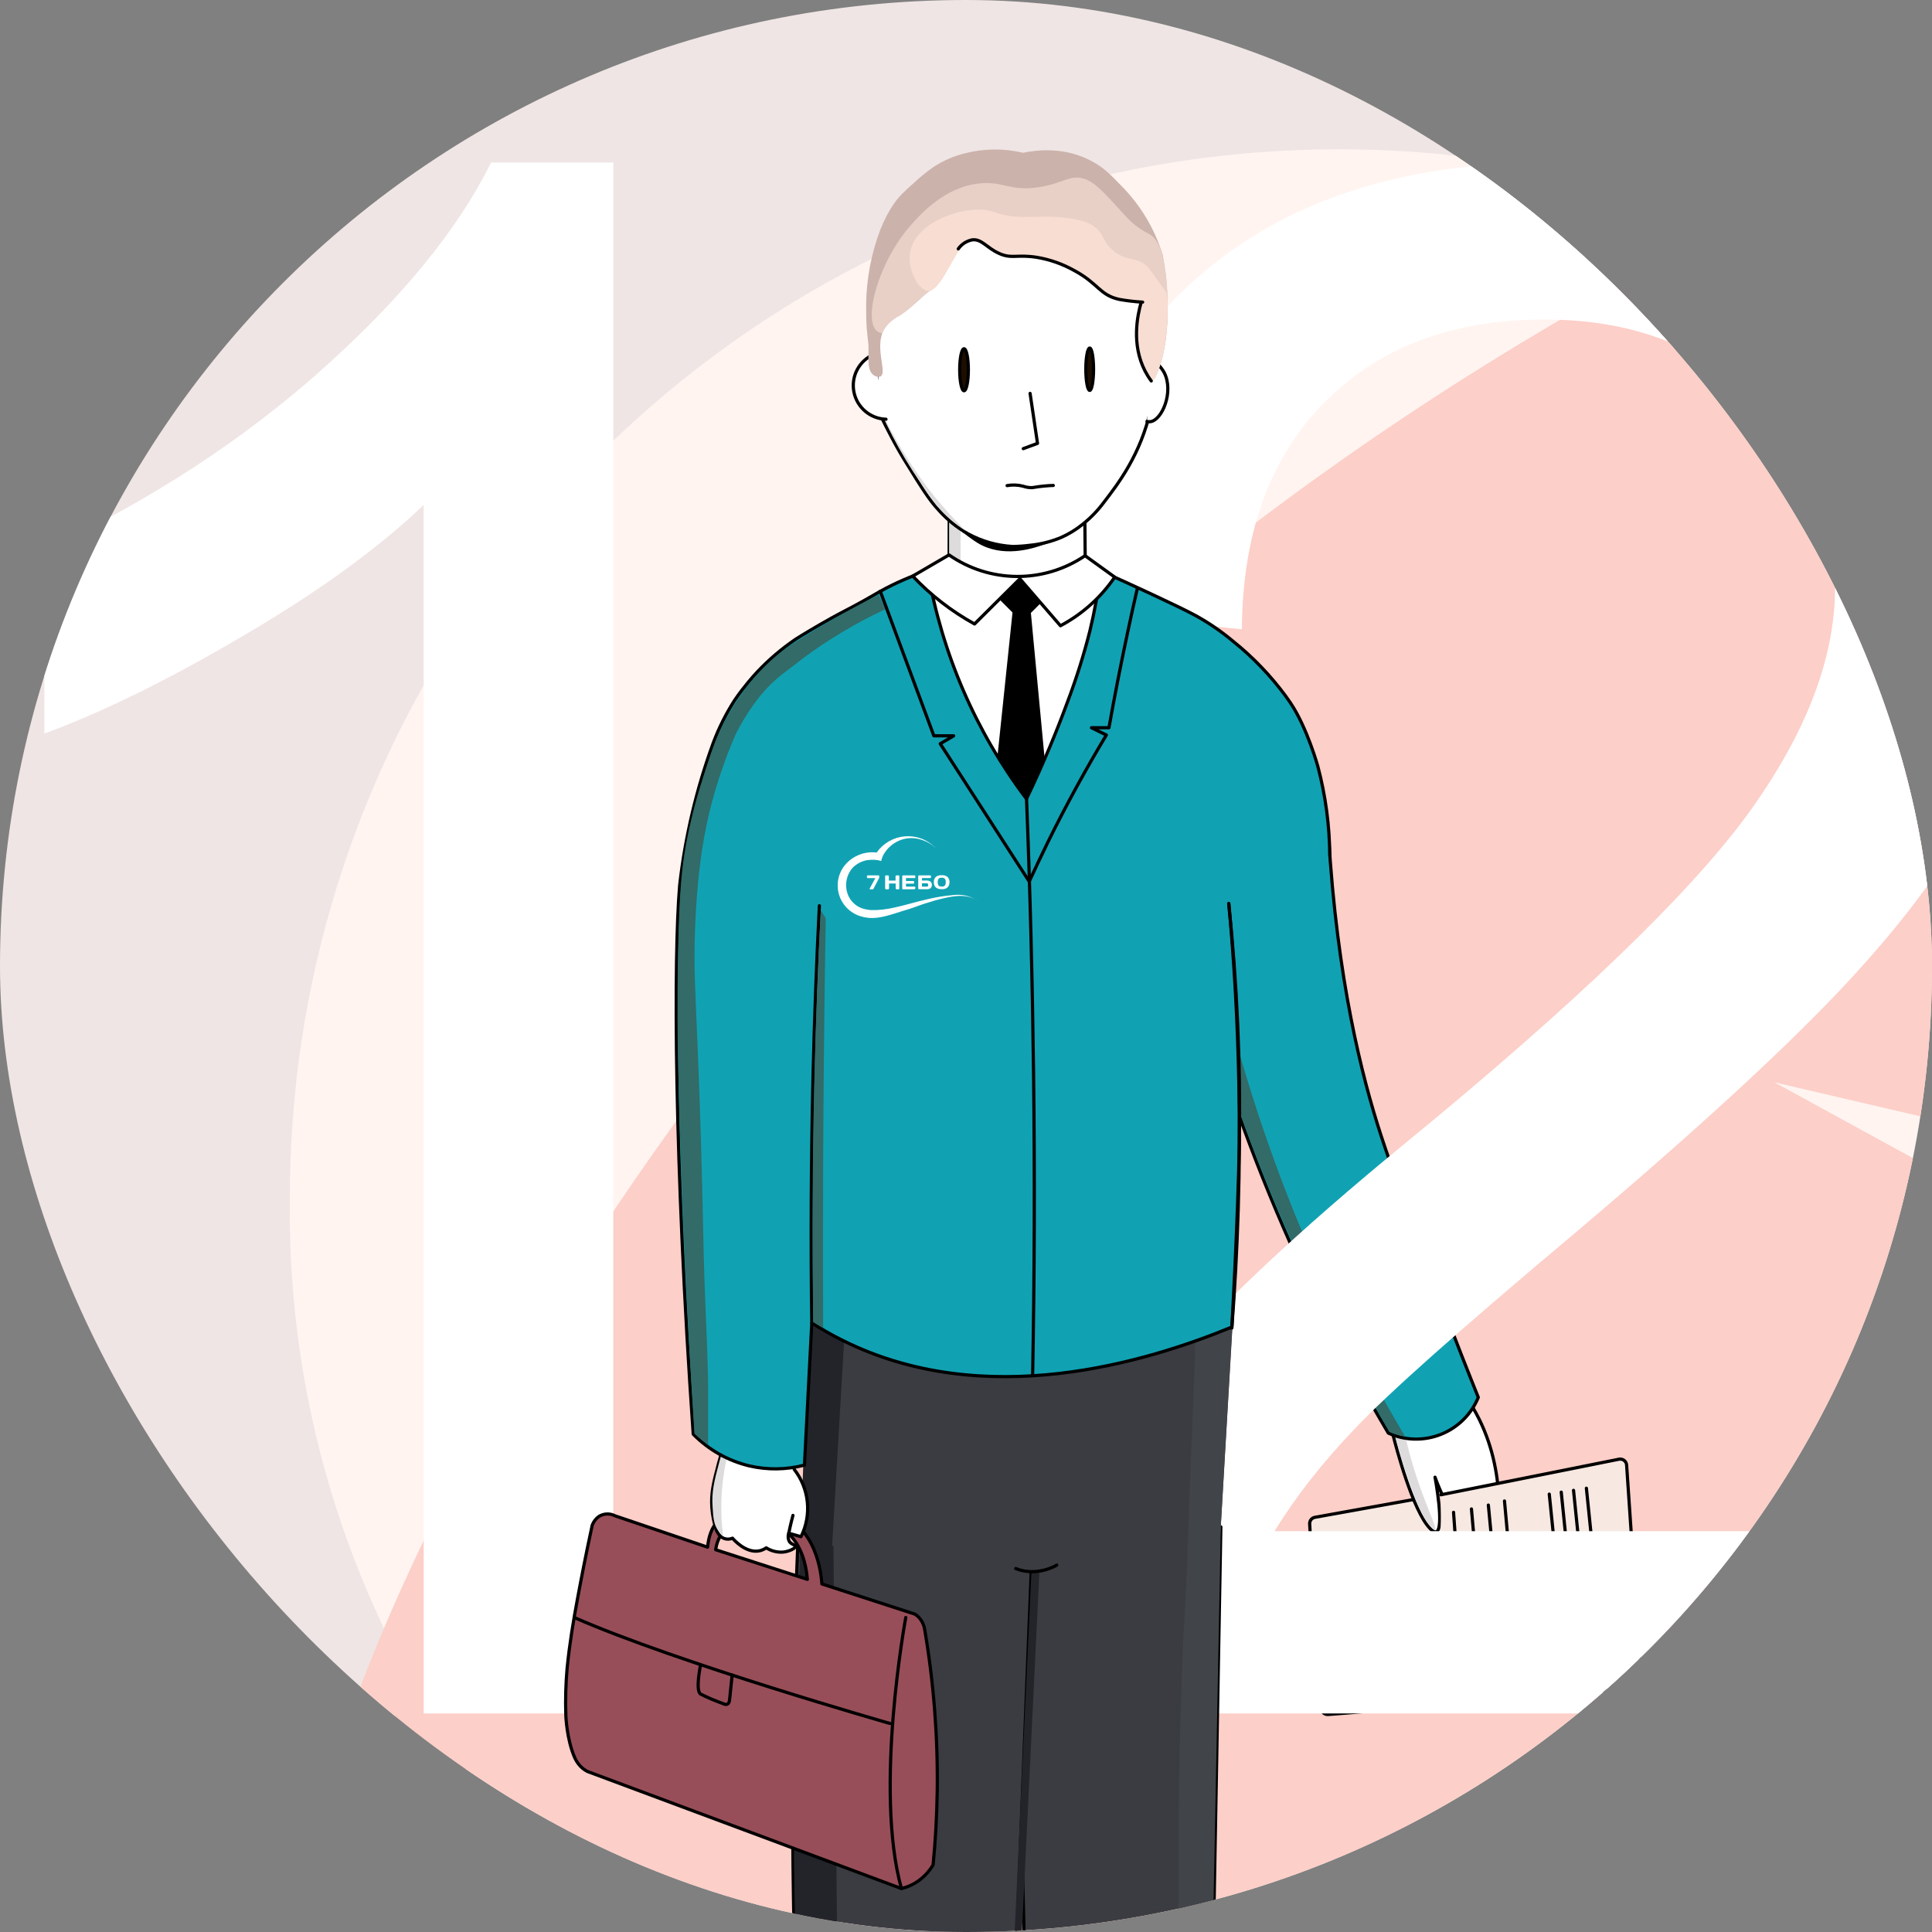 <?xml version="1.0" encoding="UTF-8"?> <svg xmlns="http://www.w3.org/2000/svg" width="2210" height="2210" viewBox="0 0 2210 2210" fill="none"><rect x="0" y="0" width="2210" height="2210" fill="#808080" stroke="none"/> <g clip-path="url(#clip0_2513_1034)"> <g clip-path="url(#clip1_2513_1034)"> <path d="M2102.01 2107.28H2101.74L2101.25 2106.98C2100.78 2105.38 2100.51 2103.73 2100.44 2102.07C2100.76 2100.07 2223.71 1876.91 2890.56 675.833L2893.3 677.2L2896.21 678.59C2313.55 1727.25 2102.25 2107.37 2102.01 2107.28Z" fill="white"></path> <path d="M-216.041 -290.842H1509.88C1777.08 -53.013 1945.41 293.514 1945.41 679.378C1945.2 1396.53 1363.97 1977.8 646.871 1977.8C-70.23 1977.8 -651.551 1396.53 -651.551 679.378C-651.551 293.514 -483.246 -53.013 -216.041 -290.842Z" fill="#EFE5E4"></path> <path d="M331.549 1370.83C331.549 708.103 868.807 170.799 1531.58 170.799C2194.36 170.799 2731.62 708.034 2731.62 1370.83C2733.18 1491.9 2714.95 1612.41 2677.66 1727.6C2610.48 1935.77 2492.33 2093.75 2374.48 2208.79H690.98C572.204 2093.98 453.058 1936.1 385.527 1727.81C348.106 1612.57 329.87 1491.98 331.549 1370.83Z" fill="#FFF4F0"></path> <path d="M2493.34 1491.77L2029.5 1237.95L2583.22 1367.22C3161.12 430.189 3031.85 191.577 2971.02 123.827C2736.97 -136.076 1809.21 234.083 1208.5 788.181C604.373 1345.47 163.193 2243.65 392.756 2485.98C625.892 2732.12 1564.75 2316.65 2155.34 1821.63C2276.08 1720.27 2389.06 1610.01 2493.34 1491.77Z" fill="#FCCFC8"></path> <path d="M1686.65 1946.58C1630.09 1950.41 1575.62 1957.17 1519.24 1961.18C1518.27 1961.26 1517.3 1961.14 1516.37 1960.83C1515.45 1960.52 1514.6 1960.03 1513.87 1959.39C1513.13 1958.74 1512.54 1957.96 1512.11 1957.08C1511.69 1956.21 1511.45 1955.26 1511.39 1954.28C1507.74 1884.91 1501.94 1812.51 1498.1 1742.95C1498.07 1741.23 1498.66 1739.55 1499.74 1738.21C1500.83 1736.88 1502.36 1735.97 1504.06 1735.65L1643.57 1710.49" fill="#F7E8E2"></path> <path d="M1686.65 1946.58C1630.09 1950.41 1575.62 1957.17 1519.24 1961.18C1518.27 1961.26 1517.3 1961.14 1516.37 1960.83C1515.45 1960.52 1514.6 1960.03 1513.87 1959.39C1513.13 1958.74 1512.54 1957.96 1512.11 1957.08C1511.69 1956.21 1511.45 1955.26 1511.39 1954.28C1507.74 1884.91 1501.94 1812.51 1498.1 1742.95C1498.07 1741.23 1498.66 1739.55 1499.74 1738.21C1500.83 1736.88 1502.36 1735.97 1504.06 1735.65L1643.57 1710.49" stroke="black" stroke-width="3.651" stroke-linecap="round" stroke-linejoin="round"></path> <path d="M1593.73 1642.4C1596.94 1654.99 1616.04 1728.46 1636.01 1748.68C1639.95 1752.63 1641.89 1752.33 1642.76 1752.33C1652.69 1749.23 1641.52 1689.75 1641.52 1689.75C1650.21 1714.95 1688.62 1792.24 1695.63 1786C1702.64 1779.75 1702.93 1762.56 1702.93 1762.56C1706 1784.72 1711.66 1769.86 1711.66 1769.86C1716.15 1739.63 1722.83 1663.98 1677.16 1598.25C1668.85 1586.29 1659.25 1575.27 1648.53 1565.39C1646.27 1565.21 1618.59 1563.57 1601.07 1585.95C1594.84 1593.81 1590.87 1603.21 1589.58 1613.16C1588.29 1623.1 1589.72 1633.21 1593.73 1642.4Z" fill="white" stroke="black" stroke-width="3.651" stroke-linecap="round" stroke-linejoin="round"></path> <path d="M1589.75 1606.94C1588.73 1616.58 1589.81 1626.32 1592.92 1635.5C1593.84 1638.06 1594.9 1640.58 1596.1 1643.02C1599.75 1656.93 1603.11 1668.58 1606 1677.85C1606 1677.85 1612.13 1697.42 1620.27 1717.65C1620.86 1719.07 1622.39 1722.87 1624.76 1727.72C1626.6 1731.81 1628.76 1735.74 1631.23 1739.48C1634.18 1743.72 1640.13 1750.8 1641.67 1750.18C1645.79 1748.5 1618.23 1700.27 1605.16 1631.15C1603.48 1622.35 1602.42 1615.05 1601.76 1610.16L1589.75 1606.94Z" fill="#DDDBDB"></path> <path d="M1347.75 1037.84C1396.33 1249.53 1477.4 1452.42 1588.07 1639.29C1597.48 1643.57 1607.66 1645.91 1618 1646.16C1628.33 1646.41 1638.61 1644.57 1648.22 1640.76C1657.83 1636.94 1666.57 1631.23 1673.92 1623.96C1681.27 1616.69 1687.08 1608.01 1691 1598.44C1680.3 1571.82 1664.93 1533.08 1647.18 1486.06C1621.29 1417.67 1592.67 1338.51 1579.74 1298.86C1557.84 1231.64 1529.47 1120.25 1519.68 955.358" fill="#10A2B3"></path> <path d="M1347.75 1037.84C1396.33 1249.53 1477.4 1452.42 1588.07 1639.29C1597.48 1643.57 1607.66 1645.91 1618 1646.16C1628.33 1646.41 1638.61 1644.57 1648.22 1640.76C1657.83 1636.94 1666.57 1631.23 1673.92 1623.96C1681.27 1616.69 1687.08 1608.01 1691 1598.44C1680.3 1571.82 1664.93 1533.08 1647.18 1486.06C1621.29 1417.67 1592.67 1338.51 1579.74 1298.86C1557.84 1231.64 1529.47 1120.25 1519.68 955.358" stroke="black" stroke-width="3.651" stroke-linecap="round" stroke-linejoin="round"></path> <path d="M1347.75 1037.84C1398.55 1248.55 1479.97 1450.68 1589.42 1637.76C1592.31 1639.18 1595.31 1640.34 1598.4 1641.23C1601.27 1642.07 1604.2 1642.67 1607.16 1643.02C1494.06 1452.82 1415.78 1243.98 1376.01 1026.3" fill="#326B68"></path> <path d="M1648.24 1709.87L1852.08 1669.16C1853.09 1668.98 1854.12 1669.01 1855.11 1669.25C1856.1 1669.49 1857.03 1669.94 1857.84 1670.56C1858.65 1671.18 1859.32 1671.97 1859.8 1672.87C1860.29 1673.76 1860.58 1674.75 1860.66 1675.77L1877.46 1922.88C1877.57 1924.76 1876.95 1926.62 1875.73 1928.06C1874.5 1929.49 1872.77 1930.4 1870.89 1930.58L1647.33 1950.01" fill="#F7E8E2"></path> <path d="M1648.24 1709.87L1852.08 1669.16C1853.09 1668.98 1854.12 1669.01 1855.11 1669.25C1856.1 1669.49 1857.03 1669.94 1857.84 1670.56C1858.65 1671.18 1859.32 1671.97 1859.8 1672.87C1860.29 1673.76 1860.58 1674.75 1860.66 1675.77L1877.46 1922.88C1877.57 1924.76 1876.95 1926.62 1875.73 1928.06C1874.5 1929.49 1872.77 1930.4 1870.89 1930.58L1647.33 1950.01" stroke="black" stroke-width="3.651" stroke-linecap="round" stroke-linejoin="round"></path> <path d="M1814.66 1702.35L1820.76 1761.97" stroke="black" stroke-width="3.651" stroke-linecap="round" stroke-linejoin="round"></path> <path d="M1799.95 1704.8L1806.04 1764.42" stroke="black" stroke-width="3.651" stroke-linecap="round" stroke-linejoin="round"></path> <path d="M1785.89 1706.84L1791.95 1766.47" stroke="black" stroke-width="3.651" stroke-linecap="round" stroke-linejoin="round"></path> <path d="M1772.2 1709.11L1778.26 1768.77" stroke="black" stroke-width="3.651" stroke-linecap="round" stroke-linejoin="round"></path> <path d="M1720.97 1716.95L1737.99 1903.78" stroke="black" stroke-width="3.651" stroke-linecap="round" stroke-linejoin="round"></path> <path d="M1702.5 1721.63L1713.34 1834.82" stroke="black" stroke-width="3.651" stroke-linecap="round" stroke-linejoin="round"></path> <path d="M1683.18 1726.08L1695.41 1864.83" stroke="black" stroke-width="3.651" stroke-linecap="round" stroke-linejoin="round"></path> <path d="M1674.71 1897.91L1662.7 1729.92" stroke="black" stroke-width="3.651" stroke-linecap="round" stroke-linejoin="round"></path> <path d="M1649.77 1810.35L1645.57 1754.67" stroke="black" stroke-width="3.651" stroke-linecap="round" stroke-linejoin="round"></path> <path d="M1589.13 1897.91L1585.88 1849.6" stroke="black" stroke-width="3.651" stroke-linecap="round" stroke-linejoin="round"></path> <path d="M1575.51 1887.35L1571.86 1826.96" stroke="black" stroke-width="3.651" stroke-linecap="round" stroke-linejoin="round"></path> <path d="M701.588 1960H484.647V577.605C432.421 627.421 363.723 677.237 278.553 727.053C194.188 776.869 118.258 814.231 50.766 839.139V629.43C172.092 572.382 278.152 503.283 368.945 422.131C459.739 340.979 524.018 262.237 561.782 185.906H701.588V1960ZM2324.5 1751.5V1960H1156.63C1155.03 1907.77 1163.46 1857.56 1181.94 1809.35C1211.67 1729.8 1259.08 1651.46 1324.16 1574.33C1390.05 1497.19 1484.86 1408.01 1608.59 1306.77C1800.63 1149.28 1930.39 1024.74 1997.88 933.147C2065.37 840.746 2099.12 753.568 2099.12 671.613C2099.12 585.64 2068.19 513.326 2006.32 454.672C1945.25 395.214 1865.31 365.485 1766.48 365.485C1662.03 365.485 1578.46 396.821 1515.79 459.493C1453.12 522.165 1421.38 608.941 1420.58 719.822L1197.61 696.922C1212.88 530.601 1270.33 404.052 1369.96 317.276C1469.59 229.696 1603.37 185.906 1771.3 185.906C1940.83 185.906 2075.02 232.91 2173.84 326.918C2272.67 420.926 2322.09 537.431 2322.09 676.434C2322.09 747.14 2307.62 816.642 2278.7 884.938C2249.77 953.234 2201.56 1025.15 2134.07 1100.67C2067.38 1176.2 1956.1 1279.85 1800.22 1411.62C1670.06 1520.9 1586.5 1595.22 1549.54 1634.59C1512.58 1673.16 1482.04 1712.13 1457.94 1751.5H2324.5Z" fill="white"></path> <path d="M1160.48 1777.34L1182.79 2661.8C1191.1 2667.78 1200.36 2672.32 1210.17 2675.23C1213.86 2676.28 1217.6 2677.12 1221.38 2677.75C1278.45 2686.99 1329.86 2665.96 1329.86 2665.96C1348.18 2658.47 1365.27 2648.28 1380.57 2635.73C1385.9 2339.33 1391.22 2042.94 1396.53 1746.56C1321.13 1774.23 1240.52 1784.74 1160.55 1777.34H1160.48Z" fill="#3B3C41" stroke="black" stroke-width="3.651" stroke-linecap="round" stroke-linejoin="round"></path> <path d="M1360.09 1759.01C1359.61 1766.31 1358.88 1777.56 1358.08 1791.03C1344.97 2007.14 1348.37 2156.37 1348.59 2288.39C1348.59 2377.48 1347.49 2504.69 1340.96 2661.03C1345.19 2659.1 1349.61 2656.9 1354.14 2654.42C1362.9 2649.58 1371.26 2644.05 1379.15 2637.88L1396.46 1746.56L1360.09 1759.01Z" fill="#414449"></path> <path d="M1181.18 1757.59C1089.26 1775.87 993.829 1757.53 915.231 1706.47C909.207 1830.61 906.103 1960.45 906.834 2095.58C907.929 2295.48 917.203 2484.24 931.99 2660.63C1000.84 2685.19 1076.01 2685.53 1145.07 2661.58H1145.58L1181.18 1757.59Z" fill="#3B3C41" stroke="black" stroke-width="3.651" stroke-linecap="round" stroke-linejoin="round"></path> <path d="M916.838 1759.01C916.326 1766.6 915.596 1777.67 914.793 1791.03C911.142 1853.47 901.795 2029.78 913.369 2320.08C917.02 2410.74 923.154 2525.65 934.29 2659.21C939.219 2660.99 944.477 2662.86 950.027 2664.35C954.08 2665.56 957.986 2666.58 961.783 2667.49C958.887 2360.5 956.015 2053.53 953.167 1746.56L916.838 1759.01Z" fill="#232429"></path> <path d="M1139.45 2664.1L1147.08 2661.54C1161.68 2360.47 1176.29 2059.38 1190.89 1758.28L1180.27 1789.39C1166.64 2080.95 1153.03 2372.52 1139.45 2664.1Z" fill="#232429"></path> <path d="M1090.2 553.653L1085.89 551.571L1085.67 667.386C1089.1 672.133 1112.91 704.117 1155.77 707.549C1207.98 711.785 1239.75 669.76 1241.61 667.386C1241.2 623.791 1240.81 580.196 1240.44 536.602H1239.31" fill="white"></path> <path d="M1090.2 553.653L1085.89 551.571L1085.67 667.386C1089.1 672.133 1112.91 704.117 1155.77 707.549C1207.98 711.785 1239.75 669.76 1241.61 667.386C1241.2 623.791 1240.81 580.196 1240.44 536.602H1239.31" stroke="black" stroke-width="3.651" stroke-linecap="round" stroke-linejoin="round"></path> <path d="M1086.03 553.653L1085.67 551.572V667.35C1085.96 672.133 1087.93 704.117 1091.51 707.513C1095.85 711.748 1098.52 669.723 1098.81 667.35V536.565" fill="#DDDBDB"></path> <path d="M1248.8 577.785C1232.66 582.568 1231.02 601.518 1214.44 613.895C1208.82 617.594 1202.67 620.402 1196.19 622.22C1184.54 626.419 1152.78 637.883 1123.6 624.009C1119.45 621.907 1115.48 619.464 1111.74 616.707C1085.74 598.779 1064.27 570.921 1069.71 563.108L1069.93 562.815L1254.61 576.799C1252.64 576.911 1250.69 577.242 1248.8 577.785Z" fill="black"></path> <path d="M925.6 1463.16C923.166 1561.66 920.659 1660.25 918.079 1758.9C1073.22 1803.95 1237.24 1808.97 1394.85 1773.51L1412.59 1466.3L925.6 1463.16Z" fill="#3B3C41"></path> <path d="M1370.06 1466.48C1366.04 1573.29 1362 1680.1 1357.94 1786.91L1394.85 1773.51L1412.81 1466.81L1370.06 1466.48Z" fill="#414449"></path> <path d="M926.769 1466.48C922.753 1573.29 918.712 1680.1 914.647 1786.91L951.56 1773.51L969.524 1466.81L926.769 1466.48Z" fill="#232429"></path> <path d="M1208.79 1790.37C1208.79 1790.37 1186.4 1804.14 1161.87 1794.24" stroke="black" stroke-width="3.651" stroke-linecap="round" stroke-linejoin="round"></path> <path d="M1410.62 733.507C1397.4 722.477 1383.19 712.699 1368.16 704.298C1359.43 699.369 1347.97 693.929 1325.33 683.304C1305.47 673.957 1290.39 667.093 1287.18 665.632C1269.98 657.855 1247.01 647.376 1218.9 635.4C1212.51 649.017 1201.91 660.218 1188.67 667.348C1158.07 682.793 1114.55 671.401 1082.78 637.007C1077.78 640.658 1070.44 646.317 1061.42 652.743C1045.25 664.923 1028.28 676.011 1010.64 685.933C1008.48 687.101 996.032 692.979 971.094 704.736C949.187 715.032 948.749 715.178 943.564 717.698C923.3 727.556 903.402 738.582 894.639 744.242C854.111 769.982 833.372 815.257 828.005 827.014C816.467 852.207 812.853 878.13 806.098 928.662C800.84 968.314 799.124 997.669 797.81 1018.7C797.853 1019.14 797.926 1019.58 798.029 1020.01C806.5 1060.98 1153.25 1170.77 1326.72 1005.96C1421.25 916.138 1443.96 763.994 1410.62 733.507Z" fill="white"></path> <path d="M1166.78 662.178L1143.28 685.664L1168.96 711.362L1192.46 687.876L1166.78 662.178Z" fill="black"></path> <path d="M1159.86 702.293L1137.19 919.172L1167.82 960.649L1197.65 915.813L1177.42 701.453H1159.9L1159.86 702.293Z" fill="black" stroke="black" stroke-width="3.651" stroke-linecap="round" stroke-linejoin="round"></path> <path d="M1046.42 1846.35L940.169 1811.88C938.818 1792.9 930.457 1737 877.843 1729.62C818.877 1721.33 811.429 1750.29 809.421 1769.78L703.537 1733.93C700.699 1732.45 697.529 1731.73 694.332 1731.83C691.136 1731.94 688.019 1732.86 685.281 1734.51C681.728 1737 679.006 1740.5 677.467 1744.55C670.165 1778.14 664.688 1806.84 660.563 1829.04C655.779 1854.82 651.763 1878.44 648.733 1908.16C647.152 1926.04 646.652 1944 647.236 1961.94C647.236 1961.94 648.076 1989.36 657.386 2010.51C658.91 2013.99 661.008 2017.2 663.593 2020C665.97 2022.59 668.789 2024.74 671.918 2026.35L1031.12 2160.28C1037.96 2158.71 1044.43 2155.83 1050.18 2151.8C1057.14 2146.86 1063 2140.52 1067.38 2133.18C1069.93 2106.9 1071.65 2078.42 1072.09 2048.59C1072.91 1986.66 1068.1 1924.78 1057.7 1863.73C1057.01 1859.61 1055.37 1855.71 1052.92 1852.34C1051.16 1849.94 1048.95 1847.9 1046.42 1846.35ZM899.239 1752.19C899.239 1752.19 920.27 1765.44 923.52 1806.62L818.695 1772.74C820.374 1759.27 831.072 1724.25 899.239 1752.19Z" fill="#984E58" stroke="black" stroke-width="3.651" stroke-linecap="round" stroke-linejoin="round"></path> <path d="M1018.08 1971.47C1018.08 1971.47 774.844 1902.1 656.875 1850.25" stroke="black" stroke-width="3.651" stroke-linecap="round" stroke-linejoin="round"></path> <path d="M908.477 1680.8C916.913 1691.59 922.121 1704.55 923.498 1718.18C924.874 1731.81 922.362 1745.55 916.254 1757.81L902.233 1753.83C901.7 1755.32 901.471 1756.9 901.559 1758.48C901.647 1760.06 902.05 1761.61 902.744 1763.03C905.117 1767.04 910.047 1766.9 910.047 1768.91C910.047 1770.91 902.744 1774.86 895.442 1775.44C888.77 1775.83 882.143 1774.12 876.492 1770.55C874.278 1772.09 871.804 1773.21 869.19 1773.87C853.271 1777.52 838.885 1760.69 837.899 1759.52C835.604 1760.52 833.068 1760.84 830.597 1760.43C822.747 1759.16 819.644 1750.65 819.461 1750.25C816.694 1741.97 814.965 1733.39 814.313 1724.69C813.108 1707.89 816.358 1695.15 821.907 1674.19C825.343 1661.28 829.425 1648.55 834.139 1636.04C835.964 1635.09 858.748 1623.59 881.823 1636.04C889.871 1640.43 896.591 1646.9 901.281 1654.77C905.97 1662.65 908.455 1671.64 908.477 1680.8Z" fill="white" stroke="black" stroke-width="3.651" stroke-linecap="round" stroke-linejoin="round"></path> <path d="M842.172 1631.73C839.666 1632.51 837.224 1633.49 834.869 1634.65C830.165 1647.16 826.095 1659.89 822.674 1672.81C817.124 1693.73 813.875 1706.47 815.08 1723.3C815.883 1734.91 816.212 1742.11 820.228 1748.86C822.144 1752.09 824.517 1755.03 827.275 1757.59C826.325 1750.28 825.595 1742.98 825.267 1735.17C823.875 1699.9 829.625 1664.72 842.172 1631.73Z" fill="#DDDBDB"></path> <path d="M907.053 1733.45C907.053 1733.45 904.022 1744.74 902.27 1753.83L907.053 1733.45Z" fill="white"></path> <path d="M907.053 1733.45C907.053 1733.45 904.022 1744.74 902.27 1753.83" stroke="black" stroke-width="3.651" stroke-linecap="round" stroke-linejoin="round"></path> <path d="M1521.11 978.868C1520.9 944.349 1516.31 909.997 1507.45 876.635C1507.45 876.635 1495.18 832.054 1475.87 803.612C1474.15 801.056 1472.22 798.427 1472.22 798.427L1470.87 796.492C1453.6 772.975 1433.32 751.825 1410.55 733.582C1397.37 722.495 1383.15 712.713 1368.09 704.373C1356.73 698.202 1339.57 690.133 1325.26 683.379L1313.65 677.938C1310.69 676.551 1300.61 671.841 1287.1 665.707C1279.11 662.056 1269.72 657.857 1259.17 653.183C1256.3 676.332 1252.12 699.298 1246.65 721.971C1239.63 749.646 1231.02 776.892 1220.87 803.575C1210.14 832.784 1195.02 870.428 1174.17 913.84C1116.21 837.102 1077.48 747.598 1061.2 652.818C1042.41 658.934 1024.25 666.819 1006.95 676.368C1001.87 679.216 999.646 680.713 988.985 686.665C970.437 697.034 963.427 700.064 949.881 707.695C933.122 717.042 917.02 726.791 909.937 731.318C894.203 742.053 879.661 754.441 866.561 768.268C863.008 772.066 859.429 776.143 855.827 780.5C853.417 783.384 851.117 786.268 848.963 789.08C846.809 791.891 843.924 795.688 840.565 800.691C830.585 816.144 822.309 832.634 815.883 849.872C796.721 902.3 783.84 956.815 777.509 1012.28C770.426 1094.61 771.156 1327.74 792.99 1640.57C810.517 1658.39 832.692 1670.94 856.995 1676.79C877.82 1681.63 899.508 1681.34 920.197 1675.95C922.996 1621.72 925.795 1567.47 928.595 1513.22C939.905 1520.5 951.606 1527.15 963.646 1533.15C1126.96 1614.79 1312.04 1557.83 1409.09 1518.04C1409.09 1518.51 1409.09 1519.09 1409.09 1519.09C1409.09 1519.09 1416.21 1392.58 1417.67 1306.34C1419.07 1215.24 1415.01 1124.14 1405.51 1033.53" fill="#10A2B3"></path> <path d="M1521.11 978.868C1520.9 944.349 1516.31 909.997 1507.45 876.635C1507.45 876.635 1495.18 832.054 1475.87 803.612C1474.15 801.056 1472.22 798.427 1472.22 798.427L1470.87 796.492C1453.6 772.975 1433.32 751.825 1410.55 733.582C1397.37 722.495 1383.15 712.713 1368.09 704.373C1356.73 698.202 1339.57 690.133 1325.26 683.379L1313.65 677.938C1310.69 676.551 1300.61 671.841 1287.1 665.707C1279.11 662.056 1269.72 657.857 1259.17 653.183C1256.3 676.332 1252.12 699.298 1246.65 721.971C1239.63 749.646 1231.02 776.892 1220.87 803.575C1210.14 832.784 1195.02 870.428 1174.17 913.84C1116.21 837.102 1077.48 747.598 1061.2 652.818C1042.41 658.934 1024.25 666.819 1006.95 676.368C1001.87 679.216 999.646 680.713 988.985 686.665C970.437 697.034 963.427 700.064 949.881 707.695C933.122 717.042 917.02 726.791 909.937 731.318C894.203 742.053 879.661 754.441 866.561 768.268C863.008 772.066 859.429 776.143 855.827 780.5C853.417 783.384 851.117 786.268 848.963 789.08C846.809 791.891 843.924 795.688 840.565 800.691C830.585 816.144 822.309 832.634 815.883 849.872C796.721 902.3 783.84 956.815 777.509 1012.28C770.426 1094.61 771.156 1327.74 792.99 1640.57C810.517 1658.39 832.692 1670.94 856.995 1676.79C877.82 1681.63 899.508 1681.34 920.197 1675.95C922.996 1621.72 925.795 1567.47 928.595 1513.22C939.905 1520.5 951.606 1527.15 963.646 1533.15C1126.96 1614.79 1312.04 1557.83 1409.09 1518.04C1409.09 1518.51 1409.09 1519.09 1409.09 1519.09C1409.09 1519.09 1416.21 1392.58 1417.67 1306.34C1419.07 1215.24 1415.01 1124.14 1405.51 1033.53" stroke="black" stroke-width="3.651" stroke-linecap="round" stroke-linejoin="round"></path> <path d="M1005.31 680.312C990.701 687.432 970.619 697.838 947.325 711.676C915.158 730.772 898.582 740.338 881.604 755.928C863.167 773.14 847.348 792.956 834.65 814.748C820.447 838.919 814.24 858.161 803.725 890.948C795.817 915.329 789.499 940.197 784.812 965.396C779.992 991.72 777.071 1018.59 775.647 1088.95C774.369 1151.46 775.318 1198.49 775.391 1202.43C778.093 1330.99 783.059 1434.21 784.812 1469.37C786.929 1512.01 789.996 1570.28 794.341 1639.98C795.655 1641.19 797.518 1642.87 799.818 1644.77C800.804 1645.61 801.862 1646.52 803.25 1647.58C804.637 1648.64 807.157 1650.65 810.005 1652.58C810.005 1649.3 810.005 1644.22 810.005 1637.98C810.005 1610.52 810.005 1590.73 810.005 1586.86C810.005 1574.99 809.274 1548.92 807.157 1498.94C803.213 1405.87 804.783 1364.47 798.102 1199.91C795.108 1126.89 793.428 1105.27 795.108 1061.68C797.956 988.654 806.755 946.556 814.021 919.062C821.18 891.977 830.395 865.478 841.587 839.796C849.467 824.162 858.937 809.381 869.847 795.689C877.25 786.704 885.585 778.528 894.712 771.3C895.296 770.861 900.627 766.918 907.819 761.368C912.639 757.717 916.107 754.906 916.838 754.322C931.716 743.105 947.196 732.708 963.207 723.177C979.165 713.633 995.592 704.896 1012.43 696.998L1005.31 680.312Z" fill="#326B68"></path> <path d="M928.594 1513.03C927.329 1422.19 927.791 1328.55 929.982 1232.11C931.588 1165.37 934.023 1100.03 937.284 1036.08" stroke="black" stroke-width="3.651" stroke-linecap="round" stroke-linejoin="round"></path> <path d="M1409.16 1517.85C1415.81 1431.87 1419.17 1338.03 1417.08 1237.44C1415.62 1165.59 1411.53 1097.49 1405.66 1033.52" stroke="black" stroke-width="3.651" stroke-linecap="round" stroke-linejoin="round"></path> <path d="M1069.6 969.3L1070.3 969.994L1066.65 966.926C1064.97 965.649 1050.18 954.914 1032.51 960.135C1027.73 961.565 1023.28 963.936 1019.43 967.109C1015.58 970.282 1012.41 974.192 1010.09 978.61C1009.15 980.629 1008.44 982.748 1007.97 984.927C1006.37 984.386 1004.72 983.994 1003.04 983.758C1001.93 983.603 1000.81 983.517 999.683 983.503C997.132 983.438 994.581 983.572 992.052 983.904C985.771 985.009 979.976 988.002 975.439 992.485C972.562 995.734 970.421 999.565 969.161 1003.72C967.9 1007.87 967.551 1012.25 968.137 1016.55C968.6 1020.11 969.727 1023.55 971.459 1026.7C973.501 1030.31 976.334 1033.42 979.747 1035.79C982.295 1037.51 985.107 1038.8 988.072 1039.62C990.604 1040.32 993.195 1040.78 995.812 1041.01H997.675C997.675 1041.01 1000.08 1041.01 1002.68 1041.01C1007.58 1040.77 1012.45 1040.2 1017.28 1039.33C1026.19 1037.61 1033.27 1035.68 1035.54 1035.13C1048.94 1031.48 1055.69 1029.8 1062.08 1028.34C1071.37 1026.16 1080.8 1024.67 1090.3 1023.88C1094.96 1023.3 1099.69 1023.47 1104.29 1024.4C1109.47 1025.61 1114.41 1027.7 1118.89 1030.57C1117.35 1029.56 1115.72 1028.68 1114.04 1027.94C1110.16 1026.26 1106.02 1025.25 1101.81 1024.94C1098.92 1024.69 1090.45 1024.21 1070 1029.91L1069.24 1030.16C1067.01 1030.79 1062.56 1032.1 1057.19 1033.82C1051.82 1035.53 1051.6 1035.86 1044.7 1038.23C1041.38 1039.4 1038.6 1040.28 1033.13 1041.88C1024.91 1044.51 1020.86 1045.83 1017.76 1046.63C1012.86 1048.14 1007.84 1049.21 1002.75 1049.84C996.534 1050.57 990.235 1049.96 984.275 1048.06C978.232 1046.2 972.767 1042.83 968.405 1038.25C964.044 1033.68 960.932 1028.06 959.37 1021.94C957.808 1015.81 957.847 1009.39 959.485 1003.29C961.122 997.181 964.303 991.601 968.721 987.081C972.722 983.003 977.537 979.813 982.853 977.718C988.168 975.623 993.865 974.671 999.573 974.923L1002.82 975.178C1006.49 969.951 1011.26 965.588 1016.79 962.397C1022.32 959.205 1028.48 957.261 1034.84 956.701C1041.21 956.141 1047.61 956.979 1053.62 959.155C1059.62 961.331 1065.08 964.794 1069.6 969.3Z" fill="white"></path> <path d="M991.687 1003.51V1002.31C991.671 1002.18 991.683 1002.06 991.721 1001.94C991.759 1001.82 991.822 1001.71 991.906 1001.61C992.199 1001.4 992.563 1001.29 992.928 1001.32H1004.83C1004.96 1001.31 1005.09 1001.32 1005.21 1001.37C1005.33 1001.41 1005.44 1001.48 1005.52 1001.58C1005.62 1001.67 1005.69 1001.78 1005.73 1001.9C1005.78 1002.02 1005.79 1002.14 1005.78 1002.27V1003.48C1005.68 1004.16 1005.43 1004.8 1005.05 1005.38L999.354 1016.33C999.247 1016.62 999.051 1016.86 998.796 1017.03C998.54 1017.2 998.237 1017.29 997.93 1017.28H995.593C995.265 1017.28 995.009 1017.28 994.863 1017.06C994.808 1016.95 994.78 1016.82 994.78 1016.69C994.78 1016.57 994.808 1016.44 994.863 1016.33L1001.29 1004.46H992.928C992.591 1004.49 992.255 1004.4 991.979 1004.21C991.877 1004.12 991.797 1004.02 991.747 1003.9C991.696 1003.78 991.675 1003.64 991.687 1003.51Z" fill="white"></path> <path d="M1012.5 1016.33V1002.31C1012.48 1002.17 1012.5 1002.04 1012.54 1001.91C1012.59 1001.78 1012.66 1001.67 1012.75 1001.58C1013.04 1001.41 1013.37 1001.33 1013.7 1001.36H1015.6C1015.73 1001.34 1015.85 1001.35 1015.97 1001.39C1016.09 1001.43 1016.2 1001.49 1016.3 1001.58C1016.51 1001.8 1016.77 1002.01 1016.77 1002.31V1007.27H1024.4V1002.31C1024.4 1001.98 1024.69 1001.8 1024.88 1001.58C1025.08 1001.41 1025.34 1001.33 1025.61 1001.36H1027.5C1027.84 1001.33 1028.17 1001.41 1028.45 1001.58C1028.55 1001.67 1028.62 1001.79 1028.66 1001.91C1028.71 1002.04 1028.72 1002.17 1028.71 1002.31V1016.33C1028.73 1016.46 1028.71 1016.6 1028.67 1016.72C1028.62 1016.85 1028.55 1016.96 1028.45 1017.06C1028.17 1017.22 1027.84 1017.3 1027.5 1017.28H1025.79C1025.53 1017.3 1025.26 1017.22 1025.06 1017.06C1025.06 1016.84 1024.58 1016.62 1024.58 1016.33V1010.63H1016.95V1016.33C1016.95 1016.66 1016.7 1016.84 1016.48 1017.06C1016.38 1017.14 1016.27 1017.2 1016.15 1017.24C1016.04 1017.28 1015.91 1017.29 1015.78 1017.28H1013.89C1013.55 1017.3 1013.22 1017.23 1012.94 1017.06C1012.5 1016.84 1012.5 1016.66 1012.5 1016.33Z" fill="white"></path> <path d="M1032.07 1016.33V1002.31C1032.04 1002.17 1032.05 1002.04 1032.09 1001.91C1032.13 1001.79 1032.2 1001.67 1032.29 1001.58C1032.39 1001.49 1032.51 1001.43 1032.63 1001.39C1032.76 1001.35 1032.89 1001.34 1033.02 1001.36H1046.09C1046.22 1001.34 1046.35 1001.35 1046.48 1001.39C1046.6 1001.43 1046.72 1001.49 1046.82 1001.58C1046.98 1001.78 1047.06 1002.04 1047.04 1002.31V1003.47C1047.07 1003.6 1047.06 1003.74 1047.02 1003.87C1046.98 1003.99 1046.91 1004.11 1046.82 1004.2C1046.73 1004.3 1046.61 1004.37 1046.48 1004.41C1046.35 1004.44 1046.22 1004.45 1046.09 1004.42H1036.34V1007.75H1044.67C1044.8 1007.73 1044.93 1007.75 1045.06 1007.79C1045.18 1007.84 1045.3 1007.91 1045.4 1008C1045.48 1008.1 1045.54 1008.21 1045.57 1008.33C1045.61 1008.45 1045.63 1008.57 1045.61 1008.69V1009.9C1045.63 1010.02 1045.62 1010.15 1045.58 1010.27C1045.54 1010.39 1045.48 1010.5 1045.4 1010.59C1045.3 1010.69 1045.18 1010.76 1045.06 1010.8C1044.93 1010.85 1044.8 1010.86 1044.67 1010.85H1036.34V1014.17H1045.87C1046.2 1014.15 1046.53 1014.23 1046.82 1014.39C1046.98 1014.6 1047.06 1014.86 1047.04 1015.12V1016.29C1047.04 1016.62 1046.78 1016.8 1046.56 1017.02C1046.47 1017.1 1046.36 1017.17 1046.24 1017.2C1046.12 1017.24 1045.99 1017.25 1045.87 1017.24H1033.09C1032.96 1017.25 1032.83 1017.24 1032.7 1017.2C1032.58 1017.16 1032.46 1017.1 1032.36 1017.02C1032.07 1016.84 1032.07 1016.65 1032.07 1016.33Z" fill="white"></path> <path d="M1050.36 1016.33V1002.31C1050.34 1002.18 1050.36 1002.04 1050.4 1001.91C1050.45 1001.79 1050.52 1001.67 1050.62 1001.58C1050.71 1001.48 1050.83 1001.41 1050.95 1001.37C1051.08 1001.32 1051.21 1001.31 1051.35 1001.32H1063.98C1064.1 1001.31 1064.23 1001.32 1064.35 1001.36C1064.47 1001.39 1064.58 1001.46 1064.67 1001.54C1064.77 1001.64 1064.84 1001.75 1064.88 1001.88C1064.93 1002 1064.94 1002.14 1064.93 1002.27V1003.44C1064.95 1003.57 1064.93 1003.71 1064.89 1003.84C1064.84 1003.96 1064.77 1004.08 1064.67 1004.17C1064.58 1004.25 1064.47 1004.31 1064.35 1004.35C1064.23 1004.39 1064.1 1004.4 1063.98 1004.39H1054.63V1007.24H1060.11C1061.63 1007.15 1063.13 1007.58 1064.38 1008.44C1064.9 1008.93 1065.31 1009.52 1065.59 1010.17C1065.87 1010.83 1066.02 1011.53 1066.02 1012.24C1066.02 1012.95 1065.87 1013.65 1065.59 1014.31C1065.31 1014.96 1064.9 1015.55 1064.38 1016.04C1063.13 1016.89 1061.62 1017.3 1060.11 1017.21H1051.35C1051.22 1017.22 1051.1 1017.2 1050.98 1017.17C1050.86 1017.13 1050.75 1017.07 1050.65 1016.99C1050.65 1016.99 1050.36 1016.66 1050.36 1016.33ZM1054.63 1014.21H1060.11C1061.35 1014.21 1061.75 1013.55 1061.75 1012.31C1061.75 1011.07 1061.31 1010.41 1060.11 1010.41H1054.63V1014.21Z" fill="white"></path> <path d="M1083.73 1015.27C1081.88 1016.65 1079.58 1017.3 1077.27 1017.09C1074.9 1017.29 1072.53 1016.64 1070.59 1015.27C1069.76 1014.48 1069.12 1013.52 1068.71 1012.45C1068.3 1011.38 1068.13 1010.24 1068.22 1009.1C1068.13 1007.96 1068.3 1006.82 1068.71 1005.76C1069.12 1004.7 1069.76 1003.75 1070.59 1002.96C1072.53 1001.59 1074.9 1000.94 1077.27 1001.14C1079.57 1000.95 1081.87 1001.6 1083.73 1002.96C1084.55 1003.75 1085.18 1004.71 1085.59 1005.77C1086 1006.83 1086.18 1007.97 1086.11 1009.1C1086.17 1010.24 1086 1011.38 1085.59 1012.44C1085.18 1013.5 1084.55 1014.47 1083.73 1015.27ZM1080.85 1005.23C1080.37 1004.77 1079.79 1004.42 1079.16 1004.22C1078.53 1004.01 1077.85 1003.96 1077.2 1004.06C1076.54 1003.99 1075.88 1004.05 1075.25 1004.26C1074.62 1004.46 1074.04 1004.79 1073.55 1005.23C1072.92 1006.42 1072.6 1007.74 1072.6 1009.08C1072.6 1010.42 1072.92 1011.74 1073.55 1012.93C1074.04 1013.36 1074.62 1013.69 1075.25 1013.89C1075.88 1014.09 1076.54 1014.16 1077.2 1014.1C1077.85 1014.2 1078.53 1014.15 1079.16 1013.94C1079.79 1013.74 1080.37 1013.4 1080.85 1012.93C1081.62 1011.8 1081.96 1010.42 1081.8 1009.06C1081.96 1007.71 1081.62 1006.35 1080.85 1005.23Z" fill="white"></path> <path d="M1300.83 673.884C1297.18 689.839 1293.53 706.05 1290.1 722.408C1282.11 759.796 1274.92 796.478 1268.52 832.454H1248.51L1265.56 840.779C1242.74 878.714 1220.18 919.68 1198.49 963.677C1191.19 978.72 1184.13 993.604 1177.31 1008.33L1075.52 850.746L1090.89 841.691H1068.25L1006.95 676.367" stroke="black" stroke-width="3.651" stroke-linecap="round" stroke-linejoin="round"></path> <path d="M1174.24 913.695C1178.26 1015.68 1180.94 1120.11 1182.28 1226.97C1183.69 1345.36 1183.34 1460.85 1181.22 1573.42" stroke="black" stroke-width="3.651" stroke-linecap="round" stroke-linejoin="round"></path> <path d="M1044.04 658.988C1064.63 680.806 1088.49 699.284 1114.77 713.755L1166.65 662.128L1213.06 715.8C1237.96 702.563 1259.26 683.466 1275.13 660.156L1241.21 635.657C1218.23 651.275 1191.05 659.553 1163.26 659.397C1135.48 659.24 1108.4 650.656 1085.59 634.78L1044.04 658.988Z" fill="white" stroke="black" stroke-width="3.651" stroke-linecap="round" stroke-linejoin="round"></path> <path d="M938.927 1041.49L944.587 1050.29C943.345 1122.07 942.469 1194.45 941.958 1267.42C941.349 1352.08 941.228 1435.95 941.593 1519.02L930.201 1512.34C929.13 1438.64 929.227 1362.83 930.493 1284.91C931.954 1201.27 934.765 1120.13 938.927 1041.49Z" fill="#326B68"></path> <path d="M1036.09 1850.25C1036.09 1850.25 999.573 2046.69 1031.12 2160.24" stroke="black" stroke-width="3.651" stroke-linecap="round" stroke-linejoin="round"></path> <path d="M801.424 1904.22C801.424 1904.22 795.108 1933.94 801.424 1937.85C809.8 1942.04 818.434 1945.7 827.275 1948.8C827.275 1948.8 833.774 1952.71 834.577 1944.24C835.38 1935.76 837.498 1916.16 837.498 1916.16" stroke="black" stroke-width="3.651" stroke-linecap="round" stroke-linejoin="round"></path> <path d="M1002.97 431.522C1002.97 434.954 1002.97 438.313 1002.97 438.313C1002.97 445.944 1004.98 464.09 1004.98 464.09C1004.25 470.151 1009.36 479.936 1019.58 499.506C1025.9 511.628 1031.63 521.413 1037.22 530.322C1054.41 558.144 1063.03 572.055 1073.73 583.483C1083.31 594.287 1094.61 603.429 1107.17 610.538C1123 619.169 1140.55 624.158 1158.54 625.143C1165.15 625.042 1171.75 624.567 1178.3 623.719C1190.57 622.533 1202.6 619.505 1213.97 614.737C1222.69 610.856 1230.87 605.848 1238.29 599.84C1247.6 592.445 1255.9 583.851 1262.97 574.282C1279.25 553.069 1304.74 519.916 1316.24 468.654C1318.95 456.084 1320.73 443.331 1321.57 430.499C1324.27 390.884 1328.87 322.68 1284.58 270.688C1231.42 208.618 1148.03 216.358 1139.96 217.271C1124.22 218.987 1084.54 223.405 1052.7 253.783C1052.99 253.892 1001.8 302.927 1002.97 431.522Z" fill="white" stroke="black" stroke-width="3.651" stroke-linecap="round" stroke-linejoin="round"></path> <path d="M1005.12 464.089C1010.78 478.219 1016.3 489.647 1020.68 498.41C1030.31 517.01 1041.1 534.985 1052.99 552.228C1058.79 561.694 1065.25 570.746 1072.3 579.32C1081.9 590.185 1092.96 599.66 1105.16 607.47C1090.04 592.828 1075.96 577.137 1063.03 560.516C1044.23 535.882 1027.74 509.567 1013.78 481.907C1010.16 474.604 1007.17 468.47 1005.12 464.089Z" fill="#DDDBDB"></path> <path d="M1315.36 410.127C1322.39 413.808 1328.14 419.521 1331.87 426.521C1342.82 448.428 1329.31 480.485 1315.98 482.347C1314.66 482.518 1313.32 482.419 1312.04 482.055" fill="white"></path> <path d="M1315.36 410.127C1322.39 413.808 1328.14 419.521 1331.87 426.521C1342.82 448.428 1329.31 480.485 1315.98 482.347C1314.66 482.518 1313.32 482.419 1312.04 482.055" stroke="black" stroke-width="3.651" stroke-linecap="round" stroke-linejoin="round"></path> <path d="M1013.48 479.571C1004.7 479.288 996.269 476.019 989.589 470.303C982.909 464.587 978.377 456.765 976.739 448.127C975.102 439.489 976.457 430.551 980.581 422.786C984.706 415.022 991.353 408.895 999.427 405.416" fill="white"></path> <path d="M1013.48 479.571C1004.7 479.288 996.269 476.019 989.589 470.303C982.909 464.587 978.377 456.765 976.739 448.127C975.102 439.489 976.457 430.551 980.581 422.786C984.706 415.022 991.353 408.895 999.427 405.416" stroke="black" stroke-width="3.651" stroke-linecap="round" stroke-linejoin="round"></path> <path d="M1178.3 449.997C1181.1 469.056 1183.93 488.115 1186.8 507.174L1170.52 513.199" stroke="black" stroke-width="3.651" stroke-linecap="round" stroke-linejoin="round"></path> <path d="M1152.01 555.479C1158.07 554.396 1164.3 554.62 1170.27 556.136C1173.42 557.26 1176.74 557.829 1180.09 557.815C1181.99 557.815 1181.51 557.523 1188.41 556.647C1190.97 556.318 1194.91 555.844 1200.02 555.515L1204.84 555.296" stroke="black" stroke-width="3.651" stroke-linecap="round" stroke-linejoin="round"></path> <path d="M1250.92 422.358C1250.92 435.721 1248.95 446.602 1246.5 446.602C1244.06 446.602 1242.05 435.648 1242.05 422.358C1242.05 409.068 1244.06 398.114 1246.5 398.114C1248.95 398.114 1250.92 408.958 1250.92 422.358Z" fill="#1E0E00" stroke="black" stroke-width="3.651" stroke-linecap="round" stroke-linejoin="round"></path> <path d="M1107.72 422.941C1107.72 436.231 1105.49 447.002 1102.76 447.002C1100.02 447.002 1097.79 436.231 1097.79 422.941C1097.79 409.65 1100.02 398.916 1102.76 398.916C1105.49 398.916 1107.72 409.833 1107.72 422.941Z" fill="#1E0E00" stroke="black" stroke-width="3.651" stroke-linecap="round" stroke-linejoin="round"></path> <path d="M1330.04 291.754C1320.79 261.38 1304.14 233.779 1281.59 211.428C1270.96 200.475 1263.33 192.369 1250.34 185.177C1218.17 167.14 1185.09 171.704 1170.3 174.771C1148.51 169.564 1125.77 169.752 1104.07 175.318C1091.07 178.466 1078.72 183.839 1067.56 191.201C1059.52 196.837 1051.91 203.048 1044.77 209.785C1039.41 214.389 1034.28 219.264 1029.4 224.39C1026.37 227.713 1016.55 238.995 1007.2 262.18C996.721 289.603 991.159 318.662 990.774 348.019C990.774 356.088 990.774 363.792 991.212 370.948C991.226 373.697 991.433 376.443 991.833 379.163C992.198 383.654 992.673 387.889 993.184 391.833C993.695 395.776 993.476 400.997 993.366 408.19C993.366 414.141 993.001 424.547 999.208 429.001C1000.29 429.903 1001.58 430.524 1002.96 430.811C1004.35 431.097 1005.78 431.04 1007.13 430.644C1014.18 426.993 1004.06 406.182 1007.68 386.83C1012.21 362.696 1033.93 364.011 1064.38 329.945C1092.2 298.801 1095.01 274.265 1112.07 274.119C1113.17 274.129 1114.27 274.239 1115.35 274.448C1116.43 274.873 1117.52 275.238 1118.64 275.543C1125.68 278.683 1131.02 286.496 1148.47 291.024C1161.28 294.273 1165.08 291.754 1179.9 293.287C1197.84 295.381 1215.16 301.148 1230.77 310.229C1255.85 324.176 1258.84 336.262 1281.11 342.505C1289.04 344.722 1297.28 345.646 1305.5 345.244C1301.28 358.429 1299.48 372.273 1300.21 386.1C1300.75 396.864 1302.99 407.475 1306.86 417.537C1306.86 417.792 1308.46 420.823 1311.42 426.884C1314.71 433.565 1315.58 435.281 1317.01 435.427C1319.67 435.683 1322.19 430.17 1322.99 428.417C1339.64 391.504 1335.22 335.093 1335.22 335.093C1334.46 320.548 1332.73 306.069 1330.04 291.754Z" fill="#CBB2AB"></path> <path d="M1319.38 271.415C1314.81 266.815 1312.95 267.545 1304.45 261.849C1292.83 254.182 1287.72 247.245 1278.89 237.605C1260.89 218.218 1251.87 208.396 1240.88 204.745C1224.23 199.086 1217 209.528 1189.07 214.019C1155.66 219.35 1148.18 207.228 1121.38 209.711C1081.21 213.362 1053.32 244.762 1042.58 256.811C1004.65 299.31 987.013 365.907 1003.22 378.796C1004.97 380.126 1007.06 380.936 1009.25 381.133C1012.97 372.341 1019.92 365.311 1028.67 361.49C1035.13 357.381 1041.16 352.635 1046.67 347.323C1049.75 344.197 1052.99 341.235 1056.39 338.451C1059.59 335.806 1062.95 333.367 1066.46 331.148C1084.43 319.793 1093.7 274.92 1112.03 274.117C1113.13 274.08 1114.24 274.19 1115.32 274.446C1116.39 274.871 1117.49 275.237 1118.6 275.541C1125.65 278.681 1130.98 286.495 1148.43 291.022C1161.25 294.272 1165.04 291.752 1179.87 293.286C1197.81 295.379 1215.12 301.146 1230.73 310.227C1255.81 324.175 1258.81 336.26 1281.08 342.503C1289.01 344.72 1297.24 345.645 1305.47 345.242C1301.24 358.427 1299.45 372.271 1300.17 386.098C1300.71 396.863 1302.96 407.473 1306.82 417.535C1306.82 417.79 1308.43 420.821 1311.38 426.882C1314.67 433.564 1315.55 435.28 1316.97 435.426C1319.63 435.681 1322.15 430.168 1322.96 428.415C1339.57 391.539 1335.19 335.311 1335.19 335.092C1335.08 325.407 1334.17 315.748 1332.49 306.211C1329.53 290.146 1327.56 279.667 1319.38 271.415Z" fill="#E8D0C7"></path> <path d="M1314.78 307.599C1302.66 292.045 1288.93 300.918 1271.95 285.473C1260.05 274.52 1263.37 267.217 1250.52 258.382C1245.44 254.913 1239.16 252.138 1223.57 249.801C1201.3 246.479 1188.12 248.268 1172.97 248.195C1138.65 248.195 1138.79 238.665 1115.79 239.834C1086.8 241.294 1046.42 258.382 1041.16 288.321C1037.51 308.877 1051.35 332.683 1061.94 332.865C1069.24 332.865 1076.03 321.912 1087.49 302.597C1096.04 288.504 1102.1 274.885 1111.85 274.447C1112.95 274.412 1114.06 274.522 1115.13 274.775C1116.21 275.2 1117.3 275.566 1118.42 275.871C1125.47 279.011 1130.8 286.824 1148.25 291.352C1161.06 294.601 1164.86 292.082 1179.69 293.615C1197.62 295.709 1214.94 301.476 1230.55 310.557C1255.63 324.504 1258.62 336.59 1280.9 342.833C1288.83 345.049 1297.06 345.974 1305.29 345.571C1301.06 358.757 1299.26 372.601 1299.99 386.428C1300.53 397.192 1302.77 407.803 1306.64 417.865C1306.64 418.12 1308.24 421.151 1311.2 427.212C1314.49 433.893 1315.36 435.609 1316.79 435.755C1319.45 436.011 1321.97 430.497 1322.77 428.745C1339.39 391.868 1335.01 335.64 1335.01 335.421C1333.76 333.815 1331.87 331.295 1329.6 328.119C1319.85 314.902 1316.9 310.192 1314.78 307.599Z" fill="#F8DDD2"></path> <path d="M1096.15 284.708C1099.91 279.363 1105.58 275.666 1111.99 274.375C1122.95 273.024 1128.2 283.211 1142.77 289.856C1157.34 296.501 1163.11 290.732 1185.93 294.347C1200.82 296.827 1215.17 301.854 1228.36 309.207C1256.69 324.323 1257.56 337.467 1280.27 342.469C1289.12 344.068 1298.06 345.117 1307.04 345.609H1305.43C1301.12 360.579 1294 393.841 1309.85 424.474C1311.91 428.429 1314.27 432.214 1316.93 435.793" stroke="black" stroke-width="3.651" stroke-linecap="round" stroke-linejoin="round"></path> </g> </g> <defs> <clipPath id="clip0_2513_1034"> <rect width="2210" height="2210" rx="1105" fill="white"></rect> </clipPath> <clipPath id="clip1_2513_1034"> <rect width="4448" height="2502" fill="white" transform="translate(-946 -292)"></rect> </clipPath> </defs> </svg> 